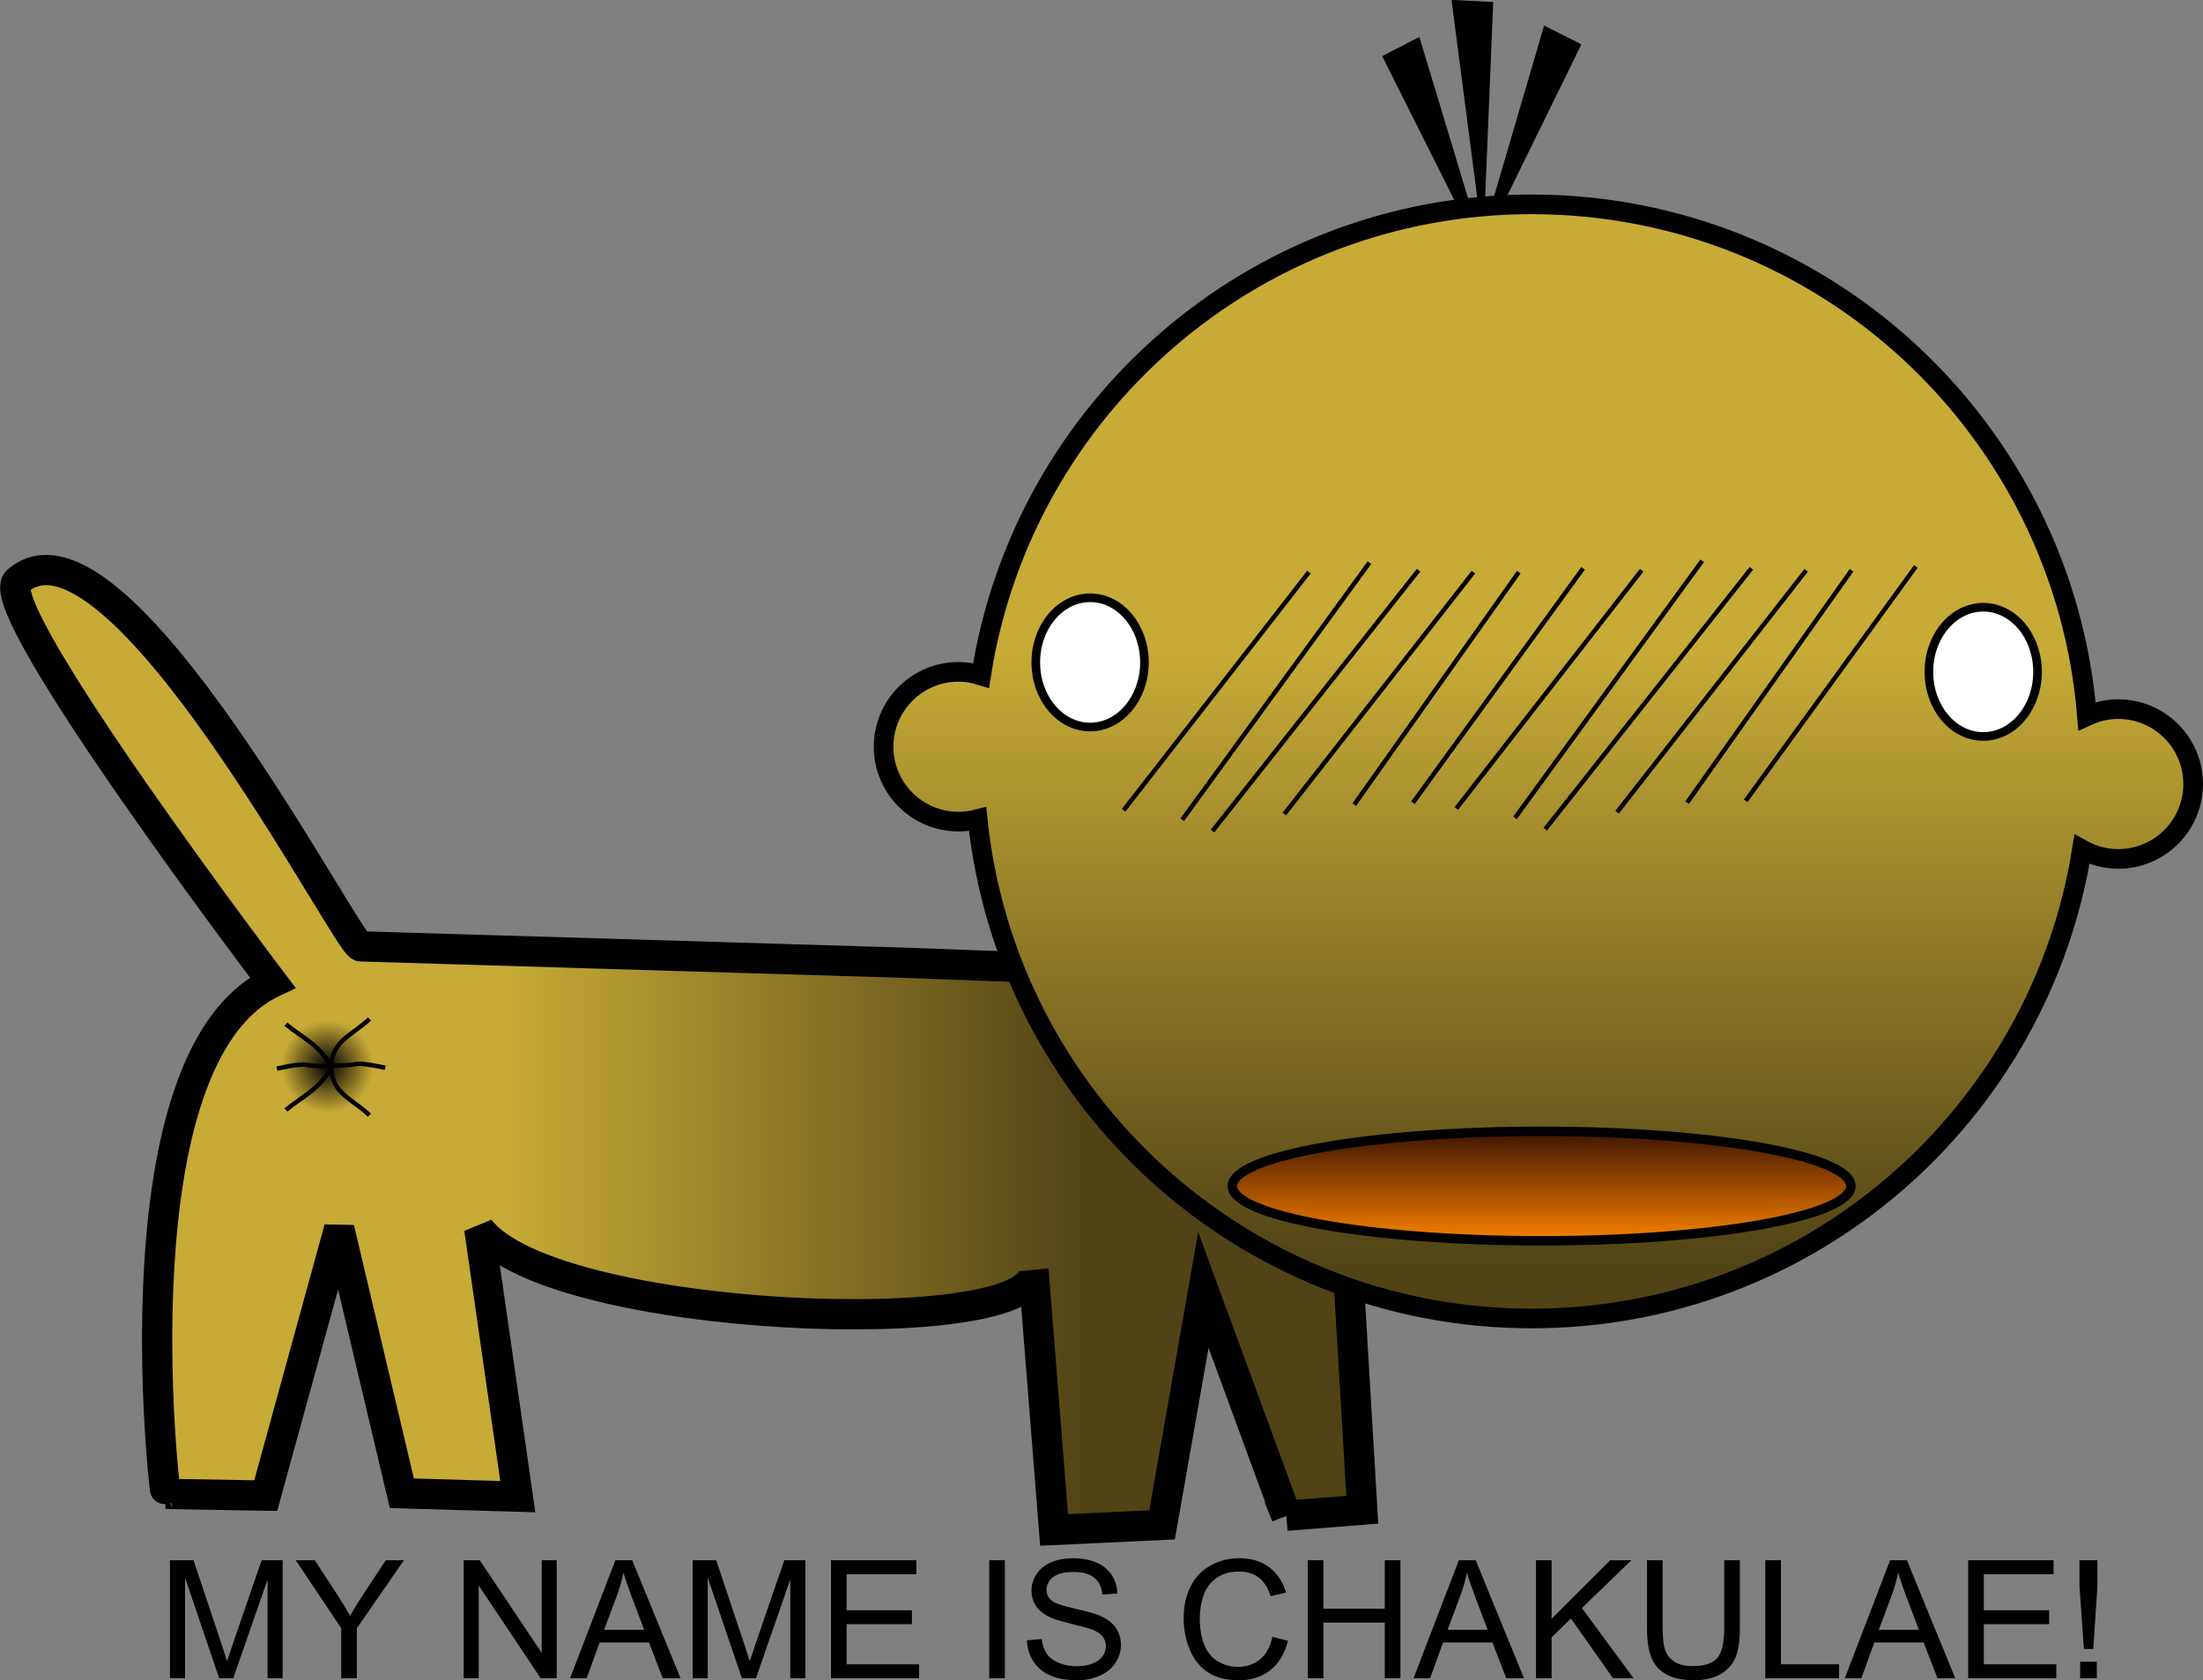 <?xml version="1.0" encoding="UTF-8"?>
<svg version="1.1" viewBox="0 0 493.46 376.46" xmlns="http://www.w3.org/2000/svg" xmlns:xlink="http://www.w3.org/1999/xlink">
<rect x="0" y="0" width="493.46" height="376.46" fill="#808080" stroke="none"/>
<defs>
<linearGradient id="c" x1="258.85" x2="258.85" y1="341.78" y2="480.22" gradientTransform="translate(180.02 6.068)" gradientUnits="userSpaceOnUse" xlink:href="#a"/>
<linearGradient id="d" x1="253.85" x2="253.85" y1="555.41" y2="495.51" gradientTransform="matrix(0 2.186 -2.186 0 1422.4 -89.075)" gradientUnits="userSpaceOnUse" xlink:href="#a"/>
<linearGradient id="e" x1="304.31" x2="304.31" y1="401.92" y2="473.25" gradientTransform="matrix(1.835 0 0 .362 -117.37 309.62)" gradientUnits="userSpaceOnUse">
<stop stop-color="#3a1200" offset="0"/>
<stop stop-color="#fd8400" offset="1"/>
</linearGradient>
<linearGradient id="a">
<stop stop-color="#c8ab37" offset="0"/>
<stop stop-color="#504416" offset="1"/>
</linearGradient>
<radialGradient id="b" cx="72.068" cy="237.63" r=".758" gradientUnits="userSpaceOnUse">
<stop offset="0"/>
<stop stop-opacity="0" offset="1"/>
</radialGradient>
</defs>
<g transform="translate(223.89 -60.748)">
<g transform="matrix(.438 0 0 .438 -85.305 403.28)">
<path d="m-229.47 76.443v-60.363h12.023l14.288 42.74c1.318 3.98 2.278 6.959 2.882 8.935 0.686-2.196 1.757-5.421 3.212-9.676l14.453-41.999h10.747v60.363h-7.7v-50.522l-17.541 50.522h-7.206l-17.458-51.387v51.387z"/>
<path d="m-141.89 76.443v-25.57l-23.264-34.793h9.717l11.9 18.2c2.196 3.404 4.241 6.808 6.135 10.212 1.812-3.157 4.008-6.712 6.588-10.664l11.694-17.747h9.306l-24.088 34.793v25.57z"/>
<path d="m-79.263 76.443v-60.363h8.194l31.705 47.393v-47.393h7.659v60.363h-8.194l-31.705-47.434v47.434z"/>
<path d="m-24.87 76.443 23.182-60.363h8.606l24.705 60.363h-9.1l-7.041-18.282h-25.241l-6.629 18.282zm17.417-24.788h20.464l-6.3-16.717c-1.921-5.078-3.349-9.25-4.282-12.517-0.769 3.87-1.853 7.713-3.253 11.529z"/>
<path d="m37.84 76.443v-60.363h12.023l14.288 42.74c1.318 3.98 2.278 6.959 2.882 8.935 0.686-2.196 1.757-5.421 3.212-9.676l14.453-41.999h10.747v60.363h-7.7v-50.522l-17.541 50.522h-7.206l-17.458-51.387v51.387z"/>
<path d="m108.58 76.443v-60.363h43.646v7.123h-35.658v18.488h33.393v7.082h-33.393v20.547h37.058v7.123z"/>
<path d="m189.49 76.443v-60.363h7.988v60.363z"/>
<path d="m208.8 57.05 7.535-0.659c0.357 3.02 1.187 5.497 2.491 7.432 1.304 1.935 3.328 3.5 6.073 4.694 2.745 1.194 5.833 1.791 9.264 1.791 3.047 6e-6 5.737-0.453 8.07-1.359 2.333-0.906 4.069-2.148 5.209-3.726s1.709-3.301 1.709-5.168c-5e-5 -1.894-0.549-3.548-1.647-4.962-1.098-1.414-2.91-2.601-5.435-3.562-1.62-0.631-5.202-1.613-10.747-2.944-5.545-1.331-9.429-2.587-11.653-3.768-2.882-1.51-5.03-3.383-6.444-5.62-1.414-2.237-2.121-4.742-2.121-7.514 0-3.047 0.865-5.895 2.594-8.544 1.729-2.649 4.255-4.66 7.576-6.032 3.321-1.373 7.013-2.059 11.076-2.059 4.474 6.1e-5 8.42 0.721 11.838 2.162 3.417 1.441 6.046 3.562 7.885 6.362 1.839 2.8 2.827 5.971 2.965 9.512l-7.659 0.576c-0.412-3.816-1.805-6.698-4.179-8.647-2.374-1.949-5.881-2.923-10.52-2.924-4.831 5.4e-5 -8.352 0.885-10.562 2.656-2.21 1.771-3.315 3.905-3.315 6.403-1e-5 2.169 0.782 3.953 2.347 5.353 1.537 1.4 5.552 2.834 12.044 4.303 6.492 1.469 10.946 2.752 13.361 3.85 3.514 1.62 6.108 3.671 7.782 6.156 1.674 2.484 2.512 5.346 2.512 8.585-5e-5 3.212-0.92 6.238-2.759 9.079s-4.481 5.051-7.926 6.629c-3.445 1.578-7.322 2.368-11.632 2.368-5.463-1e-6 -10.04-0.796-13.732-2.388-3.692-1.592-6.588-3.987-8.688-7.185-2.1-3.198-3.205-6.814-3.315-10.85z"/>
<path d="m334.3 55.279 7.988 2.018c-1.675 6.561-4.687 11.563-9.038 15.008-4.351 3.445-9.669 5.168-15.956 5.168-6.506-1e-6 -11.797-1.325-15.873-3.973-4.076-2.649-7.178-6.485-9.306-11.509-2.127-5.023-3.191-10.417-3.191-16.182 0-6.286 1.201-11.769 3.603-16.45 2.402-4.68 5.819-8.235 10.253-10.664 4.433-2.429 9.312-3.644 14.638-3.644 6.039 6.1e-5 11.117 1.537 15.235 4.612 4.117 3.075 6.986 7.398 8.606 12.97l-7.864 1.853c-1.4-4.392-3.431-7.59-6.094-9.594-2.663-2.004-6.012-3.006-10.047-3.006-4.639 5.4e-5 -8.517 1.112-11.632 3.335-3.116 2.224-5.305 5.209-6.567 8.956-1.263 3.747-1.894 7.611-1.894 11.591-1e-5 5.133 0.748 9.614 2.244 13.444 1.496 3.829 3.822 6.691 6.979 8.585 3.157 1.894 6.574 2.841 10.253 2.841 4.474 6e-6 8.262-1.29 11.364-3.87 3.102-2.58 5.202-6.41 6.3-11.488z"/>
<path d="m352.42 76.443v-60.363h7.988v24.788h31.376v-24.788h7.988v60.363h-7.988v-28.452h-31.376v28.452z"/>
<path d="m406.48 76.443 23.182-60.363h8.606l24.705 60.363h-9.1l-7.041-18.282h-25.241l-6.629 18.282zm17.417-24.788h20.464l-6.3-16.717c-1.922-5.078-3.349-9.251-4.282-12.517-0.769 3.871-1.853 7.714-3.253 11.529z"/>
<path d="m469.11 76.443v-60.363h7.988v29.935l29.976-29.935h10.829l-25.323 24.458 26.435 35.905h-10.541l-21.494-30.552-9.882 9.635v20.917z"/>
<path d="m565.38 16.08h7.988v34.876c-5e-5 6.067-0.686 10.884-2.059 14.453-1.373 3.569-3.85 6.471-7.432 8.709-3.582 2.237-8.283 3.356-14.103 3.356-5.655-1e-6 -10.28-0.974-13.876-2.924s-6.163-4.769-7.7-8.462-2.306-8.736-2.306-15.132v-34.876h7.988v34.835c-2e-5 5.243 0.487 9.107 1.462 11.591 0.974 2.484 2.649 4.399 5.023 5.744 2.374 1.345 5.277 2.018 8.709 2.018 5.874 7e-6 10.061-1.331 12.559-3.994 2.498-2.663 3.747-7.782 3.747-15.358z"/>
<path d="m586.38 76.443v-60.363h7.988v53.24h29.729v7.123z"/>
<path d="m627.02 76.443 23.182-60.363h8.606l24.705 60.363h-9.1l-7.041-18.282h-25.241l-6.629 18.282zm17.417-24.788h20.464l-6.3-16.717c-1.922-5.078-3.349-9.251-4.282-12.517-0.769 3.871-1.853 7.714-3.253 11.529z"/>
<path d="m690.14 76.443v-60.363h43.646v7.123h-35.658v18.488h33.393v7.082h-33.393v20.547h37.058v7.123z"/>
<path d="m749.31 61.455-2.265-31.993v-13.382h9.182v13.382l-2.141 31.993zm-1.935 14.988v-8.441h8.523v8.441z"/>
</g>
<path transform="translate(-223.89 60.748)" d="m64.051 229.48c3.46 2.925 7.457 4.504 10.113 9.439 0.257-5.776 4.663-6.886 8.596-10.619" fill="none" stroke="#000" stroke-width="1px"/>
<path d="m-159.84 309.44c3.46-2.925 7.457-4.504 10.113-9.439 0.257 5.776 4.663 6.886 8.596 10.619" fill="none" stroke="#000" stroke-width="1px"/>
<path transform="translate(-223.89 60.748)" d="m62.028 239.43s5.057-1.18 6.574-0.843c1.517 0.337 5.225 0.337 5.225 0.337" fill="none" stroke="#000" stroke-width="1px"/>
<g stroke="#000">
<g transform="translate(-319.66 -141.43)">
<path d="m383.9 541.79 17.012-1.352-7.041-119-95.428-3.551s-81.374-2.452-121.91-3.674c-2.93-0.088-54.878-101.29-76.874-81.825-6.609 5.848 57.168 89.914 57.168 89.914-35.597 16.951-24.146 114.68-23.952 114.59l22.415 0.386 16.456-59.862 14.037 59.329s25.974 0.767 25.974 0.767l-8.629-60.03c16.146 21.528 126.14 25.343 124.14 9.296l4.611 58.194 24.187-1.136 9.253-52.635s18.584 50.592 18.584 50.592z" fill="url(#d)" stroke-width="6.777"/>
<g transform="translate(180.02 6.068)" stroke-width="1px">
<path d="m248.25 249.23 21.063-42.959-7.38-3.719-13.683 46.677z"/>
<path d="m247.44 251.68-21.416-42.784 7.35-3.779 14.066 46.563z"/>
<path d="m247.73 244.85 1.977-47.804-8.253-0.431 6.276 48.235z"/>
</g>
<path d="m438.87 247.96c-62.379 0-114.08 45.776-123.34 105.56-1.595-0.504-3.301-0.812-5.062-0.812-9.264 0-16.781 7.517-16.781 16.781 0 9.264 7.517 16.781 16.781 16.781 1.48 0 2.914-0.203 4.281-0.562 6.479 62.844 59.57 111.88 124.12 111.88 62.215 0 113.79-45.539 123.25-105.09 2.414 1.345 5.166 2.125 8.125 2.125 9.264 0 16.781-7.517 16.781-16.781 0-9.264-7.517-16.781-16.781-16.781-2.511 0-4.862 0.574-7 1.562-5.174-64.172-58.871-114.66-124.38-114.66z" fill="url(#c)" stroke-width="4.4"/>
<path d="m510.36 467.92c0 6.773-31.016 12.263-69.276 12.263s-69.276-5.49-69.276-12.263c0-6.773 31.016-12.263 69.276-12.263s69.276 5.49 69.276 12.263z" fill="url(#e)" stroke-width="2.119"/>
<path d="m352.12 350.59c0 7.997-5.448 14.48-12.169 14.48-6.721 0-12.169-6.483-12.169-14.48 0-7.997 5.448-14.48 12.169-14.48 6.721 0 12.169 6.483 12.169 14.48z" fill="#fff" stroke-width="1.933"/>
<path d="m552.17 352.71c0 7.997-5.448 14.48-12.169 14.48-6.721 0-12.169-6.483-12.169-14.48 0-7.997 5.448-14.48 12.169-14.48 6.721 0 12.169 6.483 12.169 14.48z" fill="#fff" stroke-width="1.933"/>
<g transform="translate(185.95 11.998)" fill="none" stroke-width="1px">
<path transform="translate(131.85 204.43)" d="m29.649 167.3 41.508-53.36"/>
<path transform="translate(131.85 204.43)" d="m42.779 169.42 41.932-57.6"/>
<path transform="translate(131.85 204.43)" d="m49.556 171.96 46.167-58.45"/>
<path transform="translate(131.85 204.43)" d="m108.01 113.94-42.359 54.21"/>
<path transform="translate(131.85 204.43)" d="m118.17 113.94-36.848 52.09"/>
<path transform="translate(131.85 204.43)" d="m132.57 113.09-38.117 52.52"/>
</g>
<g transform="translate(260.49 11.574)" fill="none" stroke-width="1px">
<path transform="translate(131.85 204.43)" d="m29.649 167.3 41.508-53.36"/>
<path transform="translate(131.85 204.43)" d="m42.779 169.42 41.932-57.6"/>
<path transform="translate(131.85 204.43)" d="m49.556 171.96 46.167-58.45"/>
<path transform="translate(131.85 204.43)" d="m108.01 113.94-42.359 54.21"/>
<path transform="translate(131.85 204.43)" d="m118.17 113.94-36.848 52.09"/>
<path transform="translate(131.85 204.43)" d="m132.57 113.09-38.117 52.52"/>
</g>
</g>
<g fill="none" stroke-width="1px">
<path d="m-137.59 300s-5.057-1.18-6.574-0.843c-1.517 0.337-5.225 0.337-5.225 0.337"/>
<path transform="translate(-223.89 60.748)" d="m64.051 229.48c3.46 2.925 7.457 4.504 10.113 9.439 0.257-5.776 4.663-6.886 8.596-10.619"/>
<path d="m-159.84 309.44c3.46-2.925 7.457-4.504 10.113-9.439 0.257 5.776 4.663 6.886 8.596 10.619"/>
<path transform="translate(-223.89 60.748)" d="m62.028 239.43s5.057-1.18 6.574-0.843c1.517 0.337 5.225 0.337 5.225 0.337"/>
</g>
</g>
<path transform="matrix(13.653 0 0 13.653 -1134.5 -2944.7)" d="m72.826 237.63c0 0.419-0.339 0.758-0.758 0.758-0.419 0-0.758-0.339-0.758-0.758s0.339-0.758 0.758-0.758c0.419 0 0.758 0.339 0.758 0.758z" fill="url(#b)"/>
</g>
</svg>
